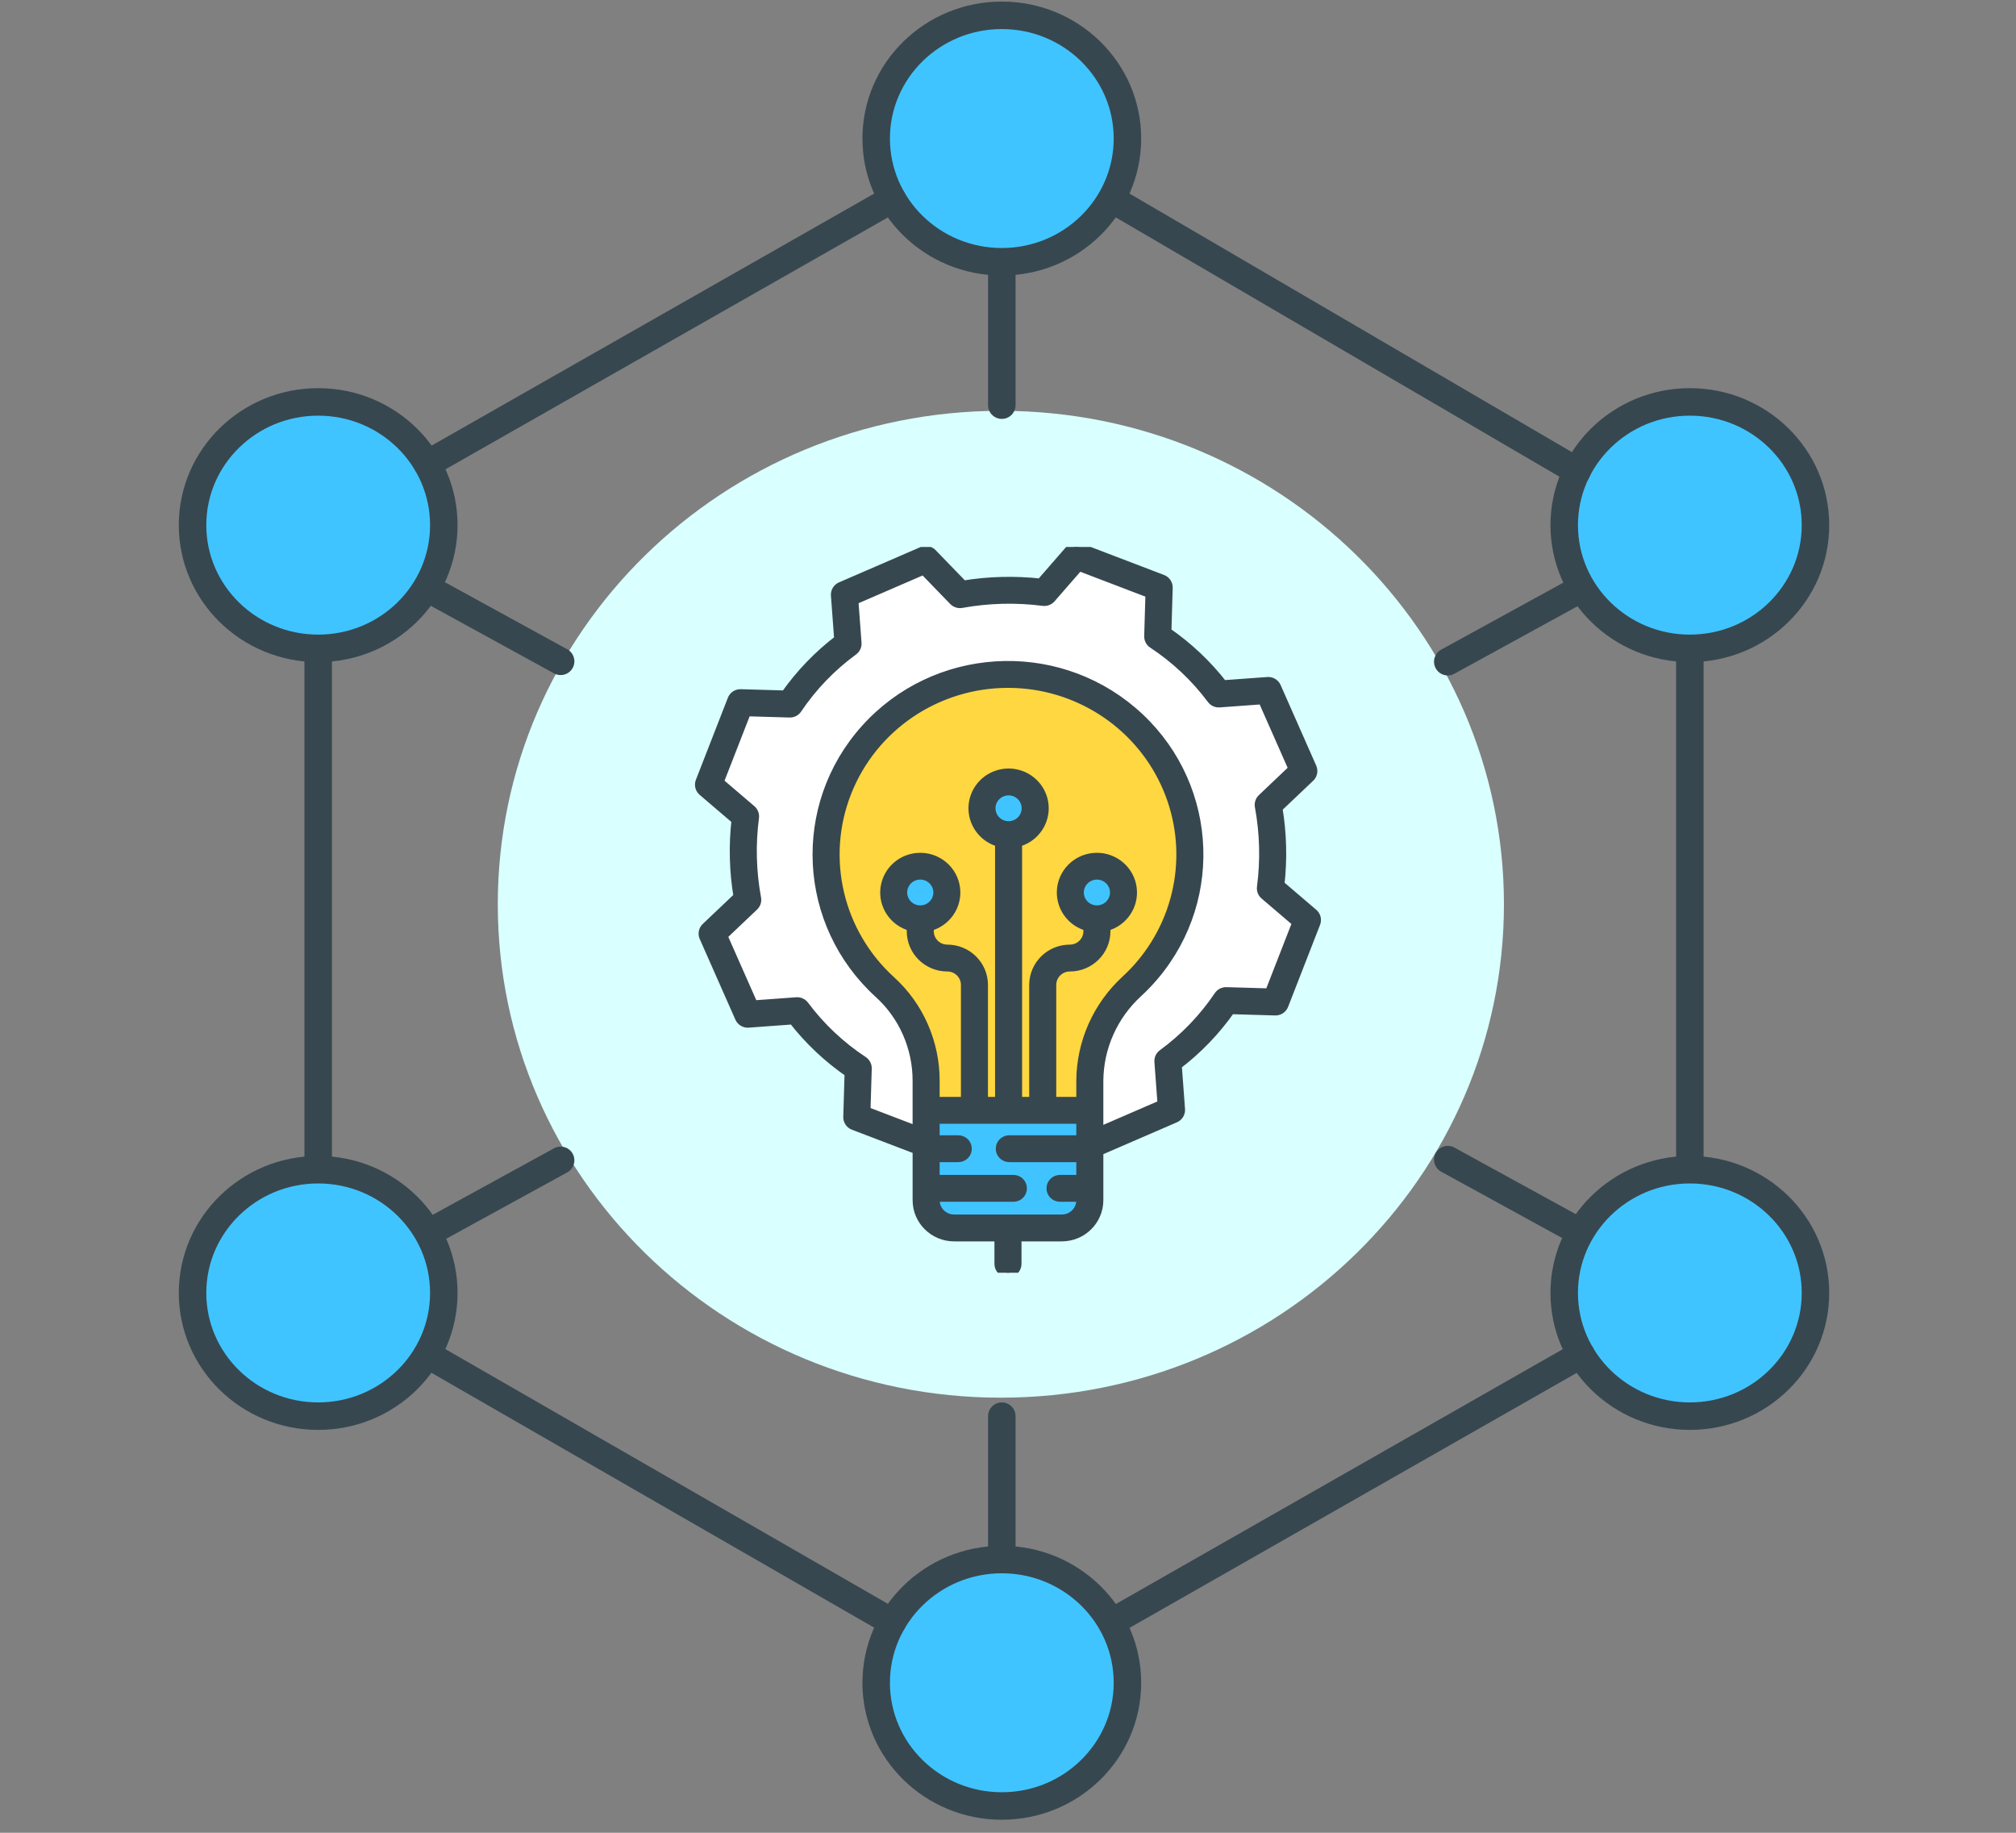 <?xml version="1.0" encoding="UTF-8"?> <svg xmlns="http://www.w3.org/2000/svg" width="220" height="200" viewBox="0 0 220 200" fill="none"><rect x="0" y="0" width="220" height="200" fill="#808080" stroke="none"/><path d="M109.222 152.52C139.542 152.52 164.121 128.413 164.121 98.675C164.121 68.937 139.542 44.83 109.222 44.83C78.902 44.83 54.322 68.937 54.322 98.675C54.322 128.413 78.902 152.52 109.222 152.52Z" fill="#D9FFFF"></path><path d="M109.325 28.564C116.897 28.564 123.035 22.544 123.035 15.117C123.035 7.691 116.897 1.671 109.325 1.671C101.753 1.671 95.615 7.691 95.615 15.117C95.615 22.544 101.753 28.564 109.325 28.564Z" fill="#40C4FF" stroke="#37474F" stroke-width="3" stroke-linecap="round"></path><path d="M184.408 70.751C191.98 70.751 198.118 64.731 198.118 57.305C198.118 49.878 191.98 43.858 184.408 43.858C176.837 43.858 170.698 49.878 170.698 57.305C170.698 64.731 176.837 70.751 184.408 70.751Z" fill="#40C4FF" stroke="#37474F" stroke-width="3" stroke-linecap="round"></path><path d="M184.408 154.536C191.98 154.536 198.118 148.516 198.118 141.09C198.118 133.663 191.98 127.643 184.408 127.643C176.837 127.643 170.698 133.663 170.698 141.09C170.698 148.516 176.837 154.536 184.408 154.536Z" fill="#40C4FF" stroke="#37474F" stroke-width="3" stroke-linecap="round"></path><path d="M34.722 70.751C42.294 70.751 48.432 64.731 48.432 57.305C48.432 49.878 42.294 43.858 34.722 43.858C27.151 43.858 21.012 49.878 21.012 57.305C21.012 64.731 27.151 70.751 34.722 70.751Z" fill="#40C4FF" stroke="#37474F" stroke-width="3" stroke-linecap="round"></path><path d="M34.722 154.536C42.294 154.536 48.432 148.516 48.432 141.09C48.432 133.663 42.294 127.643 34.722 127.643C27.151 127.643 21.012 133.663 21.012 141.09C21.012 148.516 27.151 154.536 34.722 154.536Z" fill="#40C4FF" stroke="#37474F" stroke-width="3" stroke-linecap="round"></path><path d="M109.325 197.077C116.897 197.077 123.035 191.057 123.035 183.631C123.035 176.205 116.897 170.184 109.325 170.184C101.753 170.184 95.615 176.205 95.615 183.631C95.615 191.057 101.753 197.077 109.325 197.077Z" fill="#40C4FF" stroke="#37474F" stroke-width="3" stroke-linecap="round"></path><path d="M97.379 21.722L46.628 50.62" stroke="#37474F" stroke-width="3" stroke-linecap="round"></path><path d="M34.722 70.79V127.604" stroke="#37474F" stroke-width="3" stroke-linecap="round"></path><path d="M46.628 147.813L97.379 177.026" stroke="#37474F" stroke-width="3" stroke-linecap="round"></path><path d="M121.311 177.026L172.543 147.813" stroke="#37474F" stroke-width="3" stroke-linecap="round"></path><path d="M184.408 70.79V127.604" stroke="#37474F" stroke-width="3" stroke-linecap="round"></path><path d="M121.311 21.722L172.102 51.407" stroke="#37474F" stroke-width="3" stroke-linecap="round"></path><path d="M109.325 170.184V154.536" stroke="#37474F" stroke-width="3" stroke-linecap="round"></path><path d="M47.27 134.249L61.18 126.621" stroke="#37474F" stroke-width="3" stroke-linecap="round"></path><path d="M171.901 134.171L157.991 126.542" stroke="#37474F" stroke-width="3" stroke-linecap="round"></path><path d="M109.325 28.603V44.212" stroke="#37474F" stroke-width="3" stroke-linecap="round"></path><path d="M47.27 64.539L61.18 72.167" stroke="#37474F" stroke-width="3" stroke-linecap="round"></path><path d="M171.901 64.578L157.991 72.207" stroke="#37474F" stroke-width="3" stroke-linecap="round"></path><g clip-path="url(#clip0)"><path d="M142.679 100.392L139.189 109.345L133.796 109.187C132.081 111.733 129.934 113.965 127.45 115.784L127.846 121.125L118.961 124.972H118.929V117.932C118.949 114.014 120.614 110.28 123.526 107.626C124.13 107.068 124.699 106.474 125.23 105.847C128.334 102.179 129.974 97.512 129.84 92.729C129.565 82.187 120.835 73.694 110.183 73.597C101.966 73.521 94.553 78.465 91.535 86.031C88.518 93.597 90.522 102.222 96.575 107.722C98 109.021 99.134 110.602 99.901 112.364C100.671 114.126 101.067 116.026 101.066 117.946V124.802L93.498 121.911L93.658 116.57C91.086 114.873 88.831 112.747 86.994 110.287L81.599 110.68L77.712 101.884L81.599 98.195C81.043 95.188 80.963 92.115 81.362 89.084L77.316 85.629L80.806 76.675L86.199 76.833C87.913 74.287 90.061 72.056 92.546 70.236L92.149 64.895L101.033 61.048L104.762 64.895C107.798 64.345 110.904 64.266 113.965 64.66L117.454 60.655L126.498 64.111L126.339 69.451C128.911 71.148 131.165 73.273 133.002 75.734L138.397 75.341L142.284 84.136L138.397 87.826C138.952 90.832 139.032 93.906 138.635 96.937L142.679 100.392Z" fill="white"></path><path d="M119.703 100.265C121.088 100.265 122.28 99.297 122.55 97.952C122.821 96.608 122.094 95.261 120.815 94.737C119.535 94.212 118.06 94.654 117.291 95.794C116.521 96.934 116.672 98.453 117.651 99.423C118.195 99.963 118.933 100.265 119.703 100.265ZM110.064 91.078C111.449 91.078 112.641 90.11 112.911 88.766C113.181 87.421 112.455 86.074 111.176 85.55C109.897 85.025 108.421 85.468 107.652 86.608C106.882 87.747 107.033 89.266 108.012 90.236C108.556 90.775 109.294 91.078 110.064 91.078ZM100.427 100.265C101.811 100.265 103.003 99.297 103.274 97.952C103.544 96.608 102.817 95.261 101.538 94.737C100.259 94.212 98.783 94.654 98.014 95.794C97.244 96.934 97.396 98.453 98.374 99.423C98.918 99.963 99.657 100.266 100.427 100.265ZM129.84 92.729C129.974 97.512 128.334 102.179 125.23 105.847C124.699 106.474 124.13 107.068 123.526 107.626C120.614 110.28 118.949 114.014 118.929 117.932V121.166H101.066V117.946C101.067 116.026 100.671 114.126 99.901 112.364C99.133 110.602 98 109.022 96.574 107.722C90.522 102.222 88.518 93.597 91.535 86.031C94.553 78.465 101.966 73.521 110.183 73.597C120.835 73.694 129.565 82.187 129.84 92.729Z" fill="#FFD740"></path><path d="M119.703 100.266C118.318 100.266 117.126 99.298 116.856 97.953C116.586 96.609 117.312 95.262 118.591 94.738C119.87 94.213 121.346 94.655 122.115 95.795C122.885 96.935 122.734 98.454 121.755 99.424C121.212 99.964 120.473 100.267 119.703 100.266Z" fill="#40C4FF"></path><path d="M118.929 129.676V130.975C118.929 132.645 117.562 133.999 115.876 133.999H104.12C102.433 133.999 101.066 132.645 101.066 130.975V121.166H118.929V129.676Z" fill="#40C4FF"></path><path d="M110.064 91.078C108.679 91.078 107.487 90.11 107.217 88.766C106.947 87.421 107.673 86.074 108.952 85.55C110.232 85.025 111.707 85.468 112.476 86.608C113.246 87.747 113.095 89.266 112.116 90.236C111.572 90.776 110.834 91.078 110.064 91.078Z" fill="#40C4FF"></path><path d="M100.427 100.266C99.042 100.266 97.85 99.298 97.579 97.953C97.309 96.609 98.036 95.262 99.315 94.738C100.594 94.213 102.07 94.655 102.839 95.795C103.609 96.935 103.458 98.454 102.479 99.424C101.935 99.964 101.196 100.267 100.427 100.266Z" fill="#40C4FF"></path><path d="M140.099 109.693L143.589 100.739C143.737 100.359 143.628 99.927 143.316 99.661L139.665 96.543C139.983 93.754 139.909 90.936 139.447 88.168L142.959 84.834C143.255 84.554 143.342 84.121 143.178 83.749L139.292 74.954C139.127 74.578 138.739 74.347 138.326 74.378L133.462 74.732C131.73 72.504 129.662 70.553 127.331 68.95L127.474 64.139C127.486 63.73 127.236 63.357 126.85 63.21L117.806 59.754C117.421 59.607 116.985 59.715 116.716 60.024L113.567 63.639C110.75 63.324 107.903 63.397 105.106 63.855L101.737 60.378C101.454 60.086 101.017 59.999 100.643 60.162L91.758 64.009C91.379 64.173 91.146 64.556 91.176 64.965L91.534 69.781C89.284 71.495 87.314 73.543 85.694 75.85L80.835 75.708C80.421 75.695 80.043 75.943 79.896 76.326L76.406 85.279C76.258 85.66 76.368 86.092 76.68 86.359L80.331 89.478C80.013 92.266 80.087 95.084 80.55 97.852L77.037 101.185C76.742 101.466 76.654 101.898 76.819 102.269L80.707 111.065C80.871 111.442 81.258 111.673 81.671 111.641L86.537 111.287C88.267 113.515 90.336 115.465 92.667 117.069L92.524 121.881C92.512 122.291 92.762 122.663 93.148 122.811L100.091 125.463V130.975C100.094 133.177 101.896 134.962 104.121 134.964H109.021V137.923C109.021 138.457 109.458 138.889 109.997 138.889C110.536 138.889 110.973 138.457 110.973 137.923V134.964H115.875C118.099 134.962 119.902 133.177 119.904 130.975V125.618L128.237 122.01C128.616 121.846 128.849 121.463 128.819 121.054L128.461 116.238C130.711 114.524 132.681 112.477 134.301 110.168L139.16 110.31C139.574 110.324 139.951 110.075 140.099 109.693ZM117.953 117.946V120.2H114.766V107.473C114.768 106.39 115.654 105.513 116.747 105.512C118.918 105.512 120.678 103.771 120.679 101.622V101.108C122.565 100.622 123.793 98.823 123.546 96.909C123.298 94.995 121.652 93.561 119.703 93.561C117.754 93.561 116.107 94.995 115.86 96.909C115.612 98.823 116.84 100.622 118.727 101.108V101.622C118.726 102.704 117.84 103.581 116.747 103.581C114.577 103.583 112.817 105.325 112.815 107.473V120.2H111.039V91.92C112.742 91.483 113.933 89.968 113.944 88.227C113.955 86.487 112.781 84.956 111.084 84.499C109.389 84.042 107.593 84.771 106.711 86.277C105.828 87.782 106.079 89.687 107.322 90.918L107.323 90.919C107.811 91.403 108.42 91.749 109.088 91.92V120.2H107.313V107.473C107.31 105.324 105.552 103.583 103.381 103.58C102.856 103.581 102.352 103.375 101.981 103.007C101.61 102.64 101.401 102.141 101.402 101.622V101.108C103.288 100.622 104.516 98.824 104.268 96.91C104.021 94.996 102.376 93.562 100.426 93.562C98.477 93.562 96.832 94.996 96.584 96.91C96.337 98.824 97.564 100.622 99.451 101.108V101.622C99.45 103.77 101.21 105.513 103.381 105.512C104.474 105.513 105.36 106.39 105.362 107.473V120.2H102.041V117.946C102.045 115.894 101.621 113.863 100.797 111.979C99.977 110.093 98.762 108.4 97.234 107.011C91.504 101.802 89.589 93.645 92.411 86.468C95.234 79.291 102.216 74.564 109.996 74.563H110.174C117.469 74.63 124.072 78.854 127.131 85.412C130.191 91.968 129.16 99.684 124.482 105.227C123.977 105.823 123.436 106.388 122.86 106.919C119.754 109.765 117.978 113.756 117.953 117.946ZM119.703 99.299C119.192 99.3 118.701 99.099 118.34 98.74C117.691 98.097 117.592 97.088 118.102 96.333C118.613 95.578 119.592 95.284 120.44 95.632C121.289 95.98 121.77 96.873 121.591 97.764C121.412 98.657 120.621 99.299 119.703 99.299ZM110.064 90.112C109.145 90.112 108.353 89.469 108.173 88.577C107.994 87.685 108.476 86.791 109.325 86.442C110.174 86.094 111.153 86.387 111.664 87.143C112.176 87.899 112.077 88.908 111.427 89.552C111.066 89.911 110.576 90.112 110.064 90.112ZM100.426 99.299C99.507 99.299 98.715 98.656 98.536 97.764C98.356 96.871 98.838 95.977 99.688 95.628C100.537 95.28 101.517 95.574 102.028 96.331C102.539 97.087 102.439 98.096 101.789 98.74L101.788 98.74C101.427 99.099 100.937 99.301 100.426 99.299ZM115.875 133.033H104.119C102.972 133.031 102.042 132.111 102.041 130.975V130.642H110.591C111.13 130.642 111.566 130.21 111.566 129.676C111.566 129.143 111.13 128.71 110.591 128.71H102.041V126.318H104.575C105.113 126.318 105.55 125.886 105.55 125.352C105.55 124.819 105.113 124.386 104.575 124.386H102.041V122.131H117.953V124.386H110.14C109.601 124.386 109.164 124.819 109.164 125.352C109.164 125.886 109.601 126.318 110.14 126.318H117.953V128.71H115.675C115.136 128.71 114.7 129.143 114.7 129.676C114.7 130.21 115.136 130.642 115.675 130.642H117.953V130.975C117.952 132.111 117.023 133.031 115.875 133.033ZM133.824 108.222C133.815 108.222 133.805 108.222 133.795 108.222C133.469 108.222 133.165 108.383 132.984 108.652C131.333 111.105 129.264 113.256 126.869 115.008C126.6 115.205 126.451 115.525 126.476 115.855L126.822 120.515L119.904 123.51V117.932C119.932 114.283 121.483 110.808 124.191 108.332C124.824 107.747 125.421 107.124 125.978 106.467C133.272 97.826 132.213 84.988 123.599 77.633C114.984 70.278 102.002 71.127 94.441 79.541C86.878 87.954 87.534 100.817 95.914 108.433C97.24 109.64 98.293 111.109 99.006 112.746C99.724 114.388 100.093 116.157 100.089 117.946V123.394L94.493 121.256L94.632 116.598C94.642 116.265 94.478 115.95 94.198 115.765C91.719 114.132 89.547 112.084 87.778 109.713C87.579 109.446 87.256 109.299 86.922 109.324L82.216 109.667L78.878 102.115L82.273 98.891C82.51 98.667 82.617 98.34 82.558 98.02C82.02 95.113 81.943 92.14 82.329 89.21C82.371 88.888 82.247 88.566 81.999 88.354L78.473 85.342L81.467 77.661L86.17 77.799C86.507 77.81 86.825 77.648 87.01 77.369C88.661 74.915 90.73 72.765 93.125 71.012C93.393 70.816 93.542 70.496 93.517 70.165L93.171 65.506L100.799 62.203L104.056 65.564C104.284 65.798 104.613 65.903 104.936 65.845C107.874 65.313 110.877 65.236 113.838 65.618C114.163 65.659 114.488 65.536 114.702 65.291L117.743 61.801L125.501 64.766L125.363 69.422C125.353 69.755 125.517 70.07 125.797 70.254C128.276 71.888 130.448 73.936 132.217 76.307C132.416 76.574 132.739 76.721 133.073 76.696L137.78 76.353L141.116 83.905L137.722 87.129C137.486 87.353 137.379 87.68 137.437 87.999C137.975 90.907 138.052 93.88 137.667 96.812C137.625 97.134 137.748 97.456 137.997 97.668L141.521 100.678L138.527 108.359L133.824 108.222Z" fill="#37474F" stroke="#37474F"></path></g><defs><clipPath id="clip0"><rect width="80" height="79.2" fill="white" transform="translate(70 59.689)"></rect></clipPath></defs></svg> 